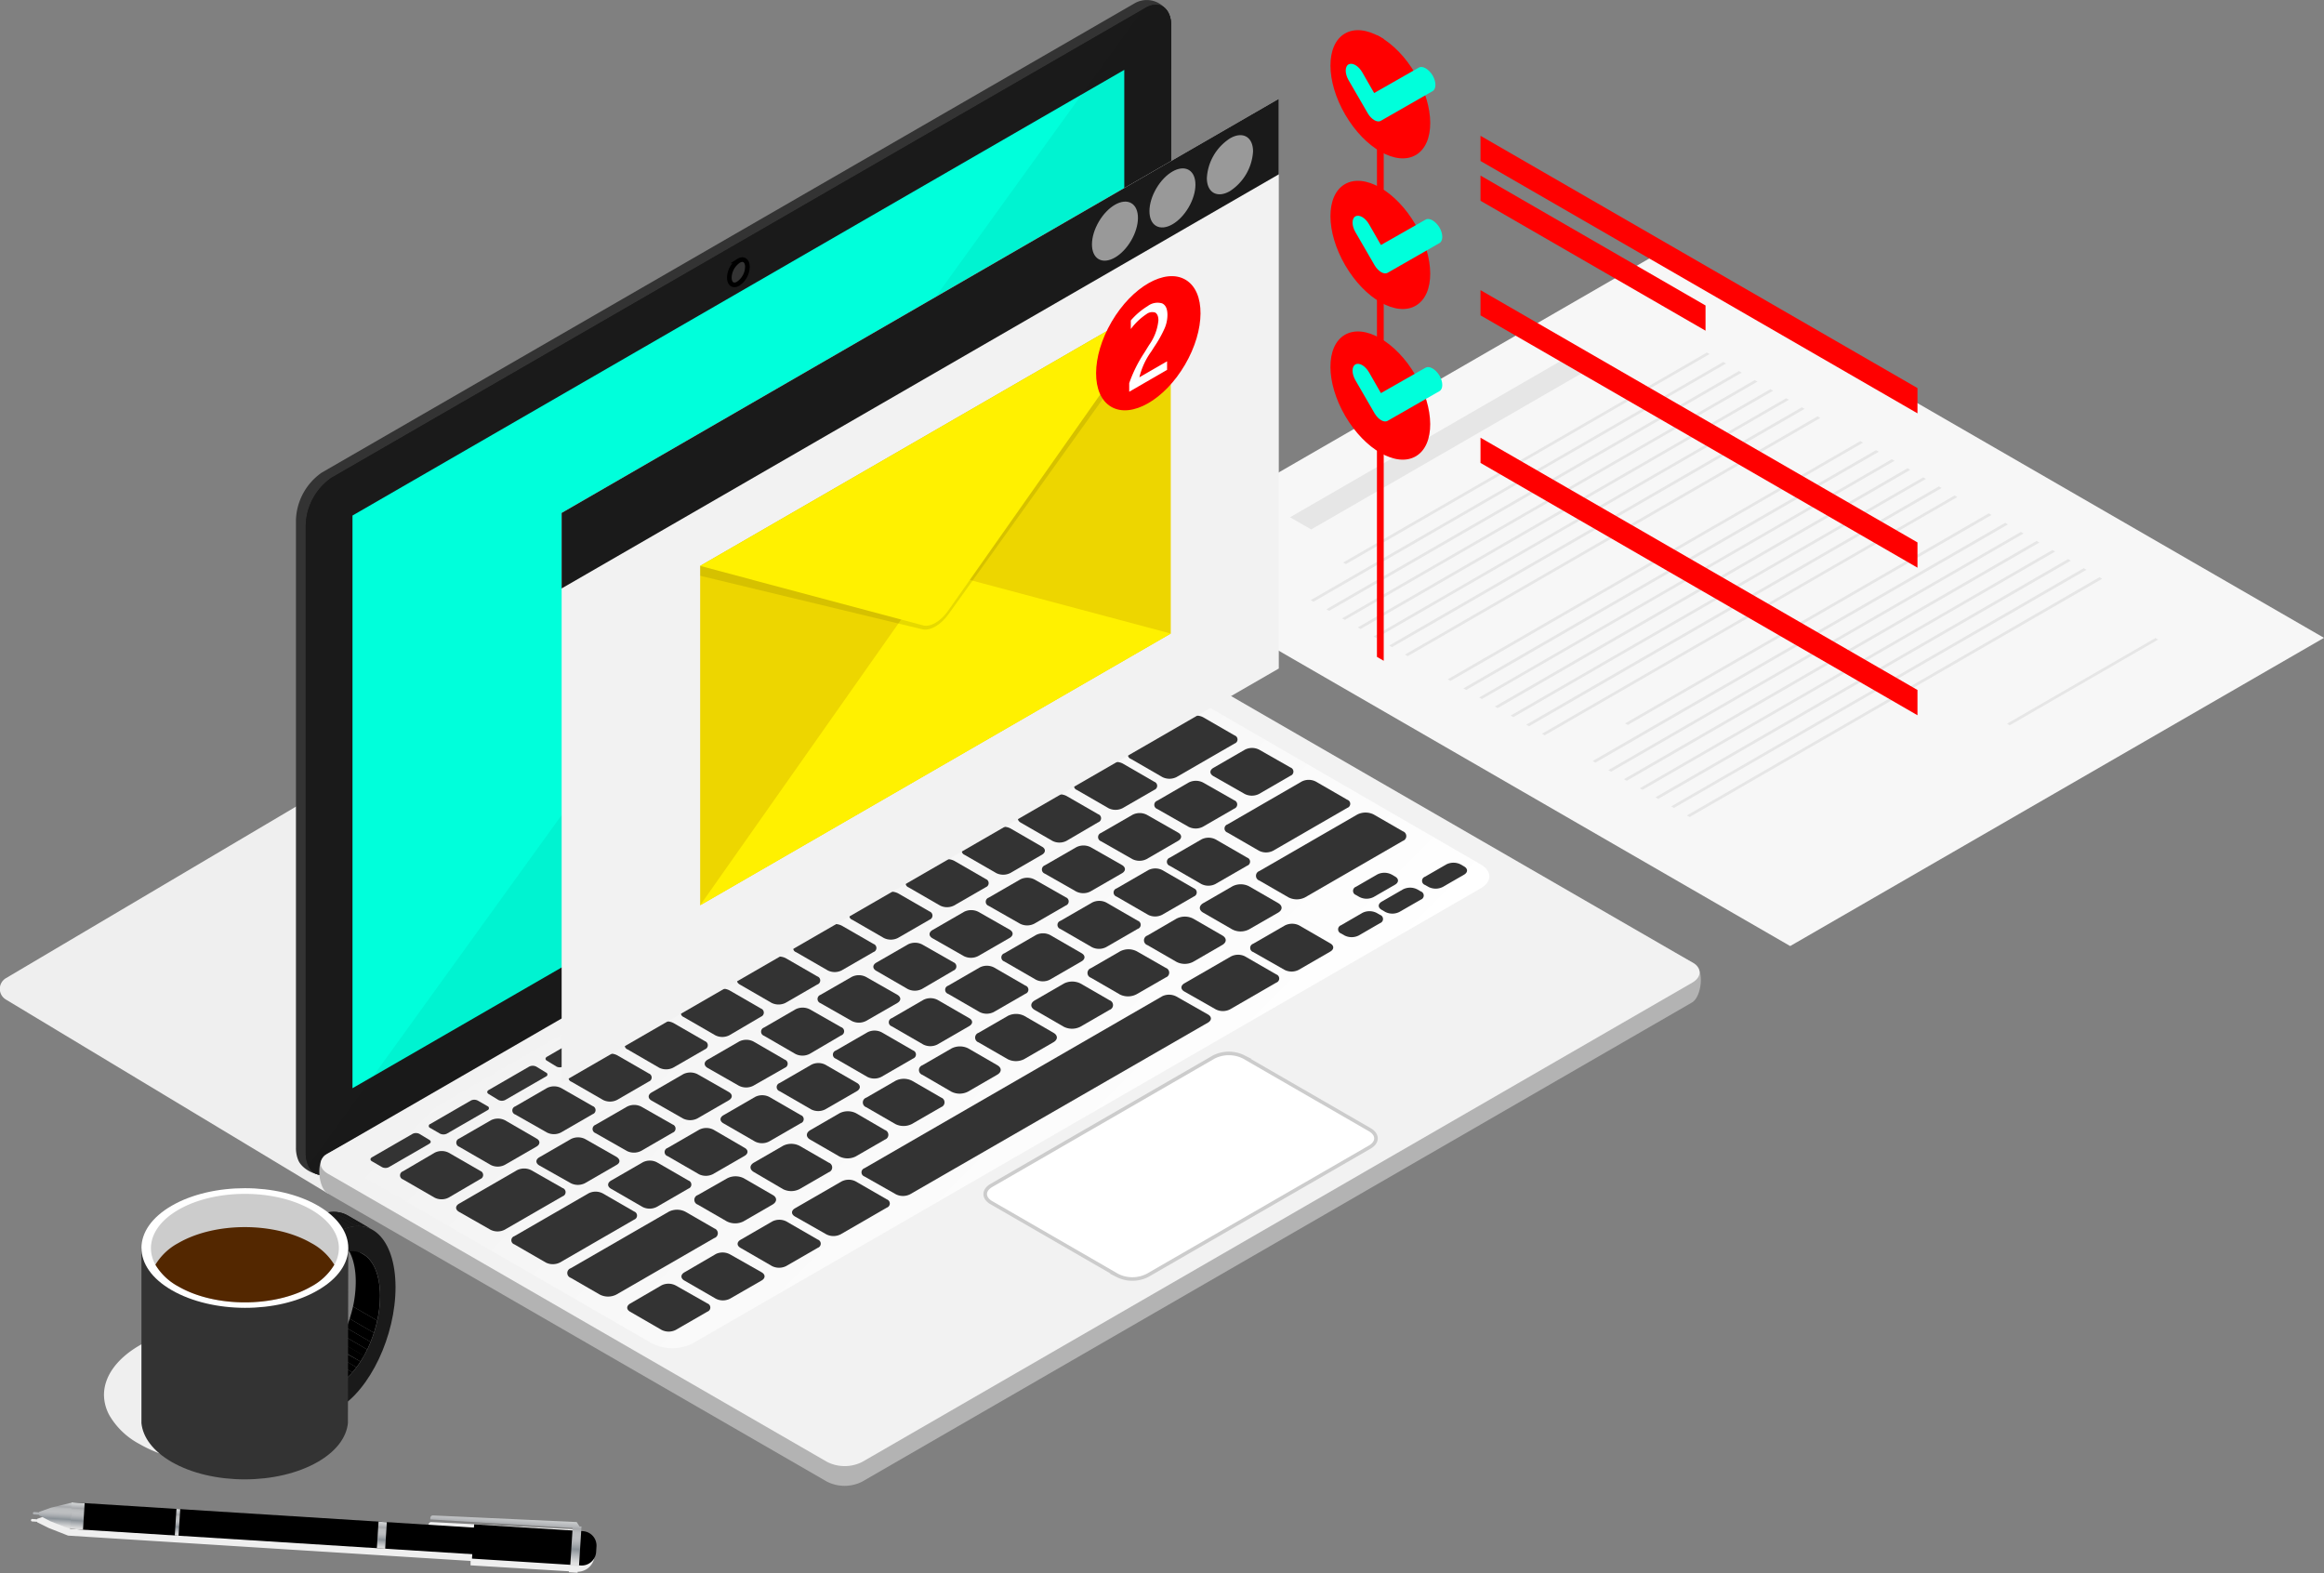 <svg xmlns="http://www.w3.org/2000/svg" xmlns:xlink="http://www.w3.org/1999/xlink" viewBox="0 0 390.91 264.64"><rect x="0" y="0" width="390.91" height="264.64" fill="#808080" stroke="none"/><defs><style>.cls-1{fill:none;}.cls-2{fill:#f7f7f7;}.cls-3{fill:#e6e6e6;}.cls-4{fill:#efefef;}.cls-5{fill:url(#linear-gradient);}.cls-6{fill:url(#linear-gradient-2);}.cls-7{fill:url(#linear-gradient-3);}.cls-8{fill:url(#linear-gradient-4);}.cls-9{fill:url(#linear-gradient-5);}.cls-10,.cls-13{fill:#333;}.cls-11{fill:#1a1a1a;}.cls-12{fill:#00ffdb;}.cls-13{stroke:#000;stroke-width:0.78px;}.cls-13,.cls-17{stroke-miterlimit:10;}.cls-14{opacity:0.05;}.cls-15{fill:#b3b3b3;}.cls-16{fill:#f2f2f2;}.cls-17,.cls-24{fill:#fff;}.cls-17{stroke:#ccc;stroke-width:0.6px;}.cls-18{fill:url(#linear-gradient-6);}.cls-19{isolation:isolate;}.cls-20{fill:#9e3429;}.cls-21{clip-path:url(#clip-path);}.cls-22{fill:#b93d30;}.cls-23{clip-path:url(#clip-path-2);}.cls-25{fill:#ccc;}.cls-26{fill:#532700;}.cls-27{fill:#999;}.cls-28{fill:#edd600;}.cls-29{fill:#fff100;}.cls-30{opacity:0.1;}.cls-31{fill:red;}</style><linearGradient id="linear-gradient" x1="212.34" y1="169.11" x2="212.34" y2="161.66" gradientTransform="matrix(1, 0.06, -0.06, 1, -116.6, 80.53)" gradientUnits="userSpaceOnUse"><stop offset="0.01" stop-color="#e0e0e0"/><stop offset="0.08" stop-color="#d3d4d5"/><stop offset="0.21" stop-color="#afb3b7"/><stop offset="0.33" stop-color="#8b9298"/><stop offset="0.43" stop-color="#a5a9ad"/><stop offset="0.52" stop-color="#b7b9bc"/><stop offset="0.59" stop-color="#bdbfc1"/><stop offset="0.7" stop-color="#bbbdbf"/><stop offset="0.75" stop-color="#b3b5b7"/><stop offset="0.79" stop-color="#a7a9ac"/><stop offset="0.85" stop-color="#b6b8bb"/><stop offset="0.94" stop-color="#cacccd"/><stop offset="1" stop-color="#d1d3d4"/></linearGradient><linearGradient id="linear-gradient-2" x1="136.04" y1="168.22" x2="136.04" y2="163.74" xlink:href="#linear-gradient"/><linearGradient id="linear-gradient-3" x1="157.2" y1="168.22" x2="157.2" y2="163.74" gradientTransform="matrix(1, 0, 0, 1, -127.33, 90.07)" xlink:href="#linear-gradient"/><linearGradient id="linear-gradient-4" x1="191.65" y1="168.22" x2="191.65" y2="163.74" gradientTransform="translate(-127.4 92.23)" xlink:href="#linear-gradient"/><linearGradient id="linear-gradient-5" x1="140.31" y1="168.22" x2="140.31" y2="163.74" gradientTransform="translate(-127.3 89.01)" xlink:href="#linear-gradient"/><linearGradient id="linear-gradient-6" x1="190.96" y1="207.66" x2="118.61" y2="135.31" gradientUnits="userSpaceOnUse"><stop offset="0" stop-color="#fff"/><stop offset="1" stop-color="#f2f2f2"/></linearGradient><clipPath id="clip-path"><path class="cls-1" d="M57,208.56l4.08,2.38c1.72,1,2.83,3.49,2.84,7,0,6-3.15,12.67-7.07,14.94l-4.09-2.38c3.92-2.26,7.08-9,7.07-14.94C59.83,212.05,58.72,209.56,57,208.56Z"/></clipPath><clipPath id="clip-path-2"><path d="M58.57,204.48l4.09,2.38c-1.63-1-3.67-.9-5.88.37l-4.09-2.37C54.9,203.58,56.94,203.53,58.57,204.48Z"/></clipPath></defs><g id="Layer_2" data-name="Layer 2"><g id="Layer_1-2" data-name="Layer 1"><polygon class="cls-2" points="390.91 107.28 301.12 159.12 189.12 94.45 278.9 42.62 390.91 107.28"/><polygon class="cls-3" points="287.57 59.55 226.39 94.88 225.93 94.61 287.11 59.29 287.57 59.55"/><polygon class="cls-3" points="290.33 61.14 220.93 101.21 220.47 100.94 289.87 60.88 290.33 61.14"/><polygon class="cls-3" points="292.97 62.67 223.57 102.74 223.11 102.47 292.51 62.4 292.97 62.67"/><polygon class="cls-3" points="295.61 64.19 226.21 104.26 225.75 104 295.15 63.93 295.61 64.19"/><polygon class="cls-3" points="298.25 65.72 228.85 105.79 228.4 105.52 297.8 65.45 298.25 65.72"/><polygon class="cls-3" points="300.9 67.24 231.5 107.31 231.04 107.05 300.44 66.98 300.9 67.24"/><polygon class="cls-3" points="303.54 68.77 234.14 108.84 233.68 108.57 303.08 68.5 303.54 68.77"/><polygon class="cls-3" points="306.18 70.3 236.78 110.36 236.32 110.1 305.72 70.03 306.18 70.3"/><polygon class="cls-3" points="334.99 86.61 273.81 121.93 273.35 121.67 334.53 86.34 334.99 86.61"/><polygon class="cls-3" points="337.75 88.2 268.35 128.27 267.89 128 337.29 87.93 337.75 88.2"/><polygon class="cls-3" points="340.39 89.72 270.99 129.79 270.53 129.53 339.93 89.46 340.39 89.72"/><polygon class="cls-3" points="343.03 91.25 273.63 131.32 273.17 131.05 342.57 90.98 343.03 91.25"/><polygon class="cls-3" points="345.68 92.77 276.28 132.84 275.82 132.58 345.22 92.51 345.68 92.77"/><polygon class="cls-3" points="348.32 94.3 278.92 134.37 278.46 134.1 347.86 94.03 348.32 94.3"/><polygon class="cls-3" points="350.96 95.83 281.56 135.89 281.1 135.63 350.5 95.56 350.96 95.83"/><polygon class="cls-3" points="353.6 97.35 284.2 137.42 283.74 137.15 353.14 97.08 353.6 97.35"/><polygon class="cls-3" points="313.38 74.45 243.98 114.52 243.52 114.25 312.92 74.19 313.38 74.45"/><polygon class="cls-3" points="316.02 75.98 246.62 116.05 246.16 115.78 315.56 75.71 316.02 75.98"/><polygon class="cls-3" points="318.67 77.5 249.26 117.57 248.81 117.31 318.21 77.24 318.67 77.5"/><polygon class="cls-3" points="321.31 79.03 251.91 119.1 251.45 118.83 320.85 78.76 321.31 79.03"/><polygon class="cls-3" points="323.95 80.55 254.55 120.62 254.09 120.36 323.49 80.29 323.95 80.55"/><polygon class="cls-3" points="326.59 82.08 257.19 122.15 256.73 121.88 326.13 81.81 326.59 82.08"/><polygon class="cls-3" points="329.23 83.6 259.83 123.67 259.37 123.41 328.77 83.34 329.23 83.6"/><polygon class="cls-3" points="269.27 60.92 220.55 89.05 216.99 87 265.71 58.87 269.27 60.92"/><polygon class="cls-3" points="363.02 107.57 338.05 121.99 337.59 121.72 362.56 107.31 363.02 107.57"/><path class="cls-4" d="M100,261.77a2.88,2.88,0,0,0-2.54-3l0-.76-.32,0-.47-.8L72.55,256a.44.44,0,0,0-.46.42l0,.26L96,258.22l0,.41-16.54-1,0,.55-14.65-.92h0l-1.39-.09h0L30,255h0l-.64,0h0l-15.44-1h0l-2.13-.13h-.09v0l-3.44.88-2,.71v.08l-.84-.06a.21.21,0,1,0,0,.42l.83.05v.08l1.9.95,3.3,1.3v0l67.7,4.26,0,.74,16.54,1v.16l1.47.09v-.17A2.88,2.88,0,0,0,100,261.77Z"/><rect x="49.45" y="217.54" width="4.48" height="79.76" transform="translate(-208.47 292.84) rotate(-86.4)"/><path d="M87.05,249.53h5.77a0,0,0,0,1,0,0v18.34a2.43,2.43,0,0,1-2.43,2.43h-.92a2.43,2.43,0,0,1-2.43-2.43V249.53a0,0,0,0,1,0,0Z" transform="translate(-175.11 333.35) rotate(-86.4)"/><path class="cls-5" d="M97.49,256.74,97,256l-24.15-1.11a.45.45,0,0,0-.47.41l0,.26L96.32,257l-.4,6.32,1.47.1.42-6.68Z"/><path class="cls-6" d="M8.58,253.58l-2,.71v.08l-.83-.05a.2.2,0,0,0-.22.19.2.2,0,0,0,.19.22l.84.05v.08l1.9,1,3.39,1.33.15-2.23.14-2.24Z"/><rect class="cls-7" x="29.55" y="253.8" width="0.63" height="4.48" transform="translate(16.13 -1.37) rotate(3.6)"/><rect class="cls-8" x="63.54" y="255.97" width="1.4" height="4.48" transform="translate(16.33 -3.52) rotate(3.6)"/><rect class="cls-9" x="11.9" y="252.74" width="2.2" height="4.48" transform="translate(16.04 -0.31) rotate(3.6)"/><path class="cls-4" d="M55.16,200.74,1,168.12a2.09,2.09,0,0,1,0-3.6l128.5-76Z"/><path class="cls-10" d="M197,3.93,195.32,109c0,3.22-2.07,7-4.62,8.51l-135,79.74c-1.84,1.07-4.74-.43-5.48-2a5.29,5.29,0,0,1-.44-2.24V87.49a10.09,10.09,0,0,1,4.34-8L191,.47A4.11,4.11,0,0,1,197,3.93Z"/><path class="cls-11" d="M197,4.32V109.84c0,3.23-2.07,7-4.62,8.52L56.05,197.05c-1.85,1.07-3.44.62-4.18-.94a5.29,5.29,0,0,1-.44-2.24V88.35a10.06,10.06,0,0,1,4.34-8l136.86-79C195-.06,197,1.28,197,4.32Z"/><path class="cls-11" d="M197,4.32V109.84c0,3.23-2.07,7-4.62,8.52L56.05,197.05c-1.85,1.07-3.44.62-4.18-.94a5.29,5.29,0,0,1-.44-2.24V88.35a10.06,10.06,0,0,1,4.34-8l136.86-79C195-.06,197,1.28,197,4.32Z"/><polygon class="cls-12" points="189.11 11.75 189.11 108.08 59.29 183.03 59.29 86.71 189.11 11.75"/><path class="cls-13" d="M125.72,44.89c0-1.07-.68-1.54-1.52-1a3.52,3.52,0,0,0-1.52,2.8c0,1.07.68,1.54,1.52,1A3.52,3.52,0,0,0,125.72,44.89Z"/><path class="cls-14" d="M197,4.32V109.84c0,3.23-2.07,7-4.62,8.52L56.05,197.05c-1.85,1.07-3.44.62-4.18-.94L192.34,1.5l.29-.17C195-.06,197,1.28,197,4.32Z"/><path class="cls-15" d="M194.78,116.72l-140,77.48c-1.64,1-1.28,5.6.35,6.54L139.1,249.2a6.54,6.54,0,0,0,5.92,0l139.6-80.6c1.65-1,2.07-5.56.44-6.5l-84.35-45.38A6.56,6.56,0,0,0,194.78,116.72Z"/><path class="cls-16" d="M194.78,113.36,55.18,194c-1.64.94-1.65,2.48,0,3.42l83.94,48.46a6.54,6.54,0,0,0,5.92,0l139.6-80.6c1.65-.95,1.65-2.48,0-3.42l-83.93-48.46A6.53,6.53,0,0,0,194.78,113.36Z"/><path class="cls-17" d="M204.15,177.79l-37.37,21.58c-1.41.81-1.42,2.12,0,2.93l21.15,12.21a5.6,5.6,0,0,0,5.09,0l37.37-21.57c1.41-.82,1.41-2.13,0-2.94l-21.15-12.21A5.61,5.61,0,0,0,204.15,177.79Z"/><path class="cls-18" d="M193.08,117.06,60.52,193.59c-1.91,1.1-1.92,2.88,0,4l49.12,28.35a7.62,7.62,0,0,0,6.88,0l132.56-76.54c1.91-1.1,1.92-2.88,0-4L200,117A7.62,7.62,0,0,0,193.08,117.06Z"/><path class="cls-10" d="M80.79,198.31a.73.73,0,0,0,0-1.37l-5.31-3.06a2.61,2.61,0,0,0-2.37,0L67.79,197a.72.72,0,0,0,0,1.37l5.3,3.06a2.61,2.61,0,0,0,2.37,0Z"/><path class="cls-10" d="M84.9,195.93l5.34-3.08c.65-.38.66-1,0-1.36l-5.3-3.07a2.64,2.64,0,0,0-2.37,0l-5.34,3.08a.73.73,0,0,0,0,1.37l5.3,3.06A2.61,2.61,0,0,0,84.9,195.93Z"/><path class="cls-10" d="M94.35,190.48l5.33-3.08a.72.72,0,0,0,0-1.37L94.39,183A2.64,2.64,0,0,0,92,183l-5.34,3.09a.72.72,0,0,0,0,1.36L92,190.48A2.61,2.61,0,0,0,94.35,190.48Z"/><path class="cls-10" d="M103.79,185l5.34-3.09a.72.72,0,0,0,0-1.36l-5.31-3.06a2.59,2.59,0,0,0-2.36,0l-5.34,3.08a.72.72,0,0,0,0,1.37l5.31,3.06A2.62,2.62,0,0,0,103.79,185Z"/><path class="cls-10" d="M113.24,179.57l5.34-3.08a.73.73,0,0,0,0-1.37l-5.31-3.06a2.64,2.64,0,0,0-2.37,0l-5.33,3.09a.72.72,0,0,0,0,1.36l5.3,3.07A2.64,2.64,0,0,0,113.24,179.57Z"/><path class="cls-10" d="M122.69,174.12,128,171a.73.73,0,0,0,0-1.37l-5.3-3.06a2.61,2.61,0,0,0-2.37,0L115,169.69a.73.73,0,0,0,0,1.37l5.3,3.06A2.61,2.61,0,0,0,122.69,174.12Z"/><path class="cls-10" d="M129.77,168.67a2.64,2.64,0,0,0,2.37,0l5.33-3.08a.72.72,0,0,0,0-1.37l-5.3-3.06a2.64,2.64,0,0,0-2.37,0l-5.34,3.08c-.65.38-.66,1,0,1.36Z"/><path class="cls-10" d="M133.91,160.15l5.31,3.06a2.59,2.59,0,0,0,2.36,0l5.34-3.08a.72.72,0,0,0,0-1.37l-5.31-3.06a2.59,2.59,0,0,0-2.36,0l-5.34,3.08A.72.72,0,0,0,133.91,160.15Z"/><path class="cls-10" d="M143.36,154.7l5.3,3.06a2.64,2.64,0,0,0,2.37,0l5.34-3.08a.73.73,0,0,0,0-1.37l-5.31-3.06a2.64,2.64,0,0,0-2.37,0l-5.33,3.08A.72.72,0,0,0,143.36,154.7Z"/><path class="cls-10" d="M158.15,144.79l-5.34,3.08a.73.73,0,0,0,0,1.37l5.3,3.06a2.61,2.61,0,0,0,2.37,0l5.34-3.08a.73.73,0,0,0,0-1.37l-5.3-3.06A2.61,2.61,0,0,0,158.15,144.79Z"/><path class="cls-10" d="M175.26,143.76c.66-.38.66-1,0-1.36l-5.3-3.07a2.64,2.64,0,0,0-2.37,0l-5.34,3.08a.73.73,0,0,0,0,1.37l5.31,3.06a2.64,2.64,0,0,0,2.37,0Z"/><path class="cls-10" d="M184.71,138.31a.72.72,0,0,0,0-1.37l-5.31-3.06a2.59,2.59,0,0,0-2.36,0L171.71,137c-.66.38-.66,1,0,1.37l5.31,3.06a2.59,2.59,0,0,0,2.36,0Z"/><path class="cls-10" d="M194.16,132.85a.72.72,0,0,0,0-1.36l-5.31-3.07a2.64,2.64,0,0,0-2.37,0l-5.33,3.08a.72.72,0,0,0,0,1.37l5.3,3.06a2.64,2.64,0,0,0,2.37,0Z"/><path class="cls-10" d="M202.36,120.63a2.64,2.64,0,0,0-2.37,0l-9.77,5.64a.72.72,0,0,0,0,1.37l5.3,3.06a2.64,2.64,0,0,0,2.37,0l9.77-5.64a.72.72,0,0,0,0-1.37Z"/><path class="cls-10" d="M65.38,196.32l6.82-3.94c.33-.19.33-.49,0-.67l-1.65-1a1.28,1.28,0,0,0-1.16,0l-6.83,3.94c-.32.19-.32.49,0,.67l1.64.95A1.27,1.27,0,0,0,65.38,196.32Z"/><path class="cls-10" d="M75.17,190.67,82,186.73a.36.36,0,0,0,0-.68l-1.64-.94a1.27,1.27,0,0,0-1.17,0l-6.82,3.94a.35.35,0,0,0,0,.67l1.64.95A1.33,1.33,0,0,0,75.17,190.67Z"/><path class="cls-10" d="M85,185l6.83-3.94a.35.35,0,0,0,0-.67l-1.64-1a1.33,1.33,0,0,0-1.17,0l-6.82,3.94c-.32.19-.33.49,0,.68l1.64,1A1.28,1.28,0,0,0,85,185Z"/><path class="cls-10" d="M94.76,179.36l6.82-3.94c.32-.19.33-.49,0-.67l-1.64-.95a1.25,1.25,0,0,0-1.16,0L92,177.74c-.32.19-.32.49,0,.67l1.64,1A1.27,1.27,0,0,0,94.76,179.36Z"/><path class="cls-10" d="M104.55,173.71l6.82-4c.33-.18.33-.48,0-.67l-1.64-1a1.3,1.3,0,0,0-1.17,0l-6.83,3.94c-.32.18-.32.48,0,.67l1.64,1A1.34,1.34,0,0,0,104.55,173.71Z"/><path class="cls-10" d="M114.34,168.05l6.83-3.94c.32-.19.32-.49,0-.67l-1.64-.95a1.3,1.3,0,0,0-1.17,0l-6.82,3.94c-.33.19-.33.49,0,.68l1.65.94A1.25,1.25,0,0,0,114.34,168.05Z"/><path class="cls-10" d="M124.13,162.4l6.83-3.94a.36.36,0,0,0,0-.68l-1.64-.94a1.25,1.25,0,0,0-1.16,0l-6.83,3.94c-.32.19-.32.49,0,.67l1.64,1A1.31,1.31,0,0,0,124.13,162.4Z"/><path class="cls-10" d="M133.93,156.74l6.82-3.94a.35.35,0,0,0,0-.67l-1.65-.95a1.31,1.31,0,0,0-1.16,0l-6.83,3.95c-.32.18-.32.48,0,.67l1.64.95A1.3,1.3,0,0,0,133.93,156.74Z"/><path class="cls-10" d="M143.72,151.09l6.82-3.94c.33-.19.33-.49,0-.67l-1.64-.95a1.27,1.27,0,0,0-1.17,0l-6.82,3.94c-.33.19-.33.49,0,.67l1.64,1A1.27,1.27,0,0,0,143.72,151.09Z"/><path class="cls-10" d="M153.51,145.44l6.83-3.94a.36.36,0,0,0,0-.68l-1.64-.95a1.3,1.3,0,0,0-1.17,0l-6.82,3.94a.35.35,0,0,0,0,.67l1.65.95A1.31,1.31,0,0,0,153.51,145.44Z"/><path class="cls-10" d="M163.3,139.78l6.83-3.94a.35.35,0,0,0,0-.67l-1.64-.95a1.31,1.31,0,0,0-1.16,0l-6.83,3.94a.36.36,0,0,0,0,.68l1.64.94A1.25,1.25,0,0,0,163.3,139.78Z"/><path class="cls-10" d="M173.1,134.13l6.82-3.94c.33-.19.33-.49,0-.67l-1.65-1a1.25,1.25,0,0,0-1.16,0l-6.83,3.94c-.32.19-.32.49,0,.67l1.64.95A1.3,1.3,0,0,0,173.1,134.13Z"/><path class="cls-10" d="M182.89,128.47l6.83-3.94c.32-.18.32-.48,0-.67l-1.64-1a1.3,1.3,0,0,0-1.17,0l-6.82,3.94c-.33.18-.33.48,0,.67l1.64.95A1.3,1.3,0,0,0,182.89,128.47Z"/><path class="cls-10" d="M192,123.21l6.82-3.94c.32-.19.33-.49,0-.67l-1.64-.95a1.31,1.31,0,0,0-1.16,0l-6.83,3.94a.36.36,0,0,0,0,.68l1.64.94A1.27,1.27,0,0,0,192,123.21Z"/><path class="cls-10" d="M209.4,126.09l-5.3,3.06c-.67.39-.67,1,0,1.39l5.27,3a2.67,2.67,0,0,0,2.4,0l5.3-3.07a.73.73,0,0,0,0-1.38l-5.27-3A2.64,2.64,0,0,0,209.4,126.09Z"/><path class="cls-10" d="M207.62,136a.74.74,0,0,0,0-1.39l-5.27-3a2.67,2.67,0,0,0-2.4,0l-5.3,3.07a.73.73,0,0,0,0,1.38l5.27,3a2.64,2.64,0,0,0,2.4,0Z"/><path class="cls-10" d="M198.17,141.42c.66-.38.67-1,0-1.38l-5.27-3a2.64,2.64,0,0,0-2.4,0l-5.31,3.06a.74.74,0,0,0,0,1.39l5.27,3a2.66,2.66,0,0,0,2.41,0Z"/><path class="cls-10" d="M188.72,146.88c.67-.39.67-1,0-1.39l-5.27-3a2.67,2.67,0,0,0-2.4,0l-5.31,3.06a.74.74,0,0,0,0,1.39l5.27,3a2.64,2.64,0,0,0,2.4,0Z"/><path class="cls-10" d="M166.3,152.36l5.27,3a2.64,2.64,0,0,0,2.4,0l5.3-3.06a.73.73,0,0,0,0-1.38l-5.27-3a2.64,2.64,0,0,0-2.4,0l-5.3,3.06A.73.73,0,0,0,166.3,152.36Z"/><path class="cls-10" d="M156.85,157.81l5.27,3a2.67,2.67,0,0,0,2.4,0l5.31-3.06c.66-.39.67-1,0-1.39l-5.27-3a2.67,2.67,0,0,0-2.4,0l-5.3,3.06C156.19,156.81,156.19,157.43,156.85,157.81Z"/><path class="cls-10" d="M160.38,163.24a.74.74,0,0,0,0-1.39l-5.27-3a2.64,2.64,0,0,0-2.4,0l-5.31,3.06c-.66.38-.67,1,0,1.38l5.27,3.05a2.66,2.66,0,0,0,2.41,0Z"/><path class="cls-10" d="M150.93,168.7c.67-.39.67-1,0-1.39l-5.27-3a2.64,2.64,0,0,0-2.4,0L138,167.33a.74.74,0,0,0,0,1.39l5.27,3a2.67,2.67,0,0,0,2.4,0Z"/><path class="cls-10" d="M141.48,174.15a.73.73,0,0,0,0-1.39l-5.27-3a2.67,2.67,0,0,0-2.4,0l-5.3,3.07a.73.73,0,0,0,0,1.38l5.27,3.05a2.64,2.64,0,0,0,2.4,0Z"/><path class="cls-10" d="M132,179.6a.73.73,0,0,0,0-1.38l-5.27-3.05a2.67,2.67,0,0,0-2.4,0l-5.3,3.06c-.67.39-.67,1,0,1.39l5.27,3a2.67,2.67,0,0,0,2.4,0Z"/><path class="cls-10" d="M122.59,185.06c.66-.39.67-1,0-1.39l-5.27-3a2.67,2.67,0,0,0-2.4,0l-5.31,3.07c-.66.38-.67,1,0,1.38l5.27,3a2.69,2.69,0,0,0,2.41,0Z"/><path class="cls-10" d="M113.14,190.51a.73.73,0,0,0,0-1.38l-5.27-3a2.64,2.64,0,0,0-2.4,0l-5.31,3.06a.74.74,0,0,0,0,1.39l5.27,3a2.67,2.67,0,0,0,2.4,0Z"/><path class="cls-10" d="M103.7,194.58l-5.27-3a2.67,2.67,0,0,0-2.4,0l-5.3,3.06c-.67.39-.67,1,0,1.39L96,199a2.64,2.64,0,0,0,2.4,0l5.3-3.06C104.36,195.58,104.36,195,103.7,194.58Z"/><path class="cls-10" d="M82.49,206.83a2.64,2.64,0,0,0,2.4,0l9.74-5.62a.73.73,0,0,0,0-1.39l-5.27-3a2.67,2.67,0,0,0-2.4,0l-9.74,5.63c-.66.38-.67,1,0,1.38Z"/><path class="cls-10" d="M204.43,148.69l5.34-3.08a.72.72,0,0,0,0-1.37l-5.3-3.06a2.63,2.63,0,0,0-2.38,0l-5.33,3.08a.72.72,0,0,0,0,1.36l5.3,3.06A2.61,2.61,0,0,0,204.43,148.69Z"/><path class="cls-10" d="M195.48,153.86l5.34-3.08a.73.73,0,0,0,0-1.37l-5.3-3.06a2.63,2.63,0,0,0-2.38,0l-5.33,3.08a.72.72,0,0,0,0,1.37l5.3,3.06A2.61,2.61,0,0,0,195.48,153.86Z"/><path class="cls-10" d="M191.38,154.86l-5.3-3.06a2.64,2.64,0,0,0-2.37,0l-5.34,3.08a.72.72,0,0,0,0,1.37l5.3,3.06a2.64,2.64,0,0,0,2.37,0l5.33-3.08A.72.72,0,0,0,191.38,154.86Z"/><path class="cls-10" d="M181.93,160.32l-5.3-3.06a2.61,2.61,0,0,0-2.37,0l-5.33,3.08a.72.72,0,0,0,0,1.37l5.3,3.06a2.61,2.61,0,0,0,2.37,0l5.33-3.08C182.58,161.31,182.58,160.69,181.93,160.32Z"/><path class="cls-10" d="M172.48,165.77l-5.3-3.06a2.64,2.64,0,0,0-2.37,0l-5.33,3.08a.72.72,0,0,0,0,1.37l5.3,3.06a2.64,2.64,0,0,0,2.37,0l5.34-3.08A.72.72,0,0,0,172.48,165.77Z"/><path class="cls-10" d="M163,171.23l-5.3-3.06a2.63,2.63,0,0,0-2.38,0L150,171.25a.72.72,0,0,0,0,1.37l5.3,3.06a2.64,2.64,0,0,0,2.37,0L163,172.6C163.68,172.22,163.69,171.6,163,171.23Z"/><path class="cls-10" d="M153.59,176.68l-5.3-3.06a2.61,2.61,0,0,0-2.37,0l-5.34,3.08a.72.72,0,0,0,0,1.36l5.3,3.06a2.61,2.61,0,0,0,2.37,0l5.33-3.08A.72.72,0,0,0,153.59,176.68Z"/><path class="cls-10" d="M144.14,182.14l-5.3-3.06a2.61,2.61,0,0,0-2.37,0l-5.33,3.08a.72.72,0,0,0,0,1.37l5.3,3.06a2.61,2.61,0,0,0,2.37,0l5.33-3.07C144.79,183.13,144.79,182.51,144.14,182.14Z"/><path class="cls-10" d="M129.35,192l5.34-3.08a.72.72,0,0,0,0-1.37l-5.3-3.06a2.64,2.64,0,0,0-2.37,0l-5.33,3.08c-.66.38-.66,1,0,1.37L127,192A2.61,2.61,0,0,0,129.35,192Z"/><path class="cls-10" d="M119.9,197.49l5.34-3.08c.66-.38.66-1,0-1.36L120,190a2.66,2.66,0,0,0-2.38,0l-5.33,3.08a.72.72,0,0,0,0,1.37l5.3,3.06A2.64,2.64,0,0,0,119.9,197.49Z"/><path class="cls-10" d="M110.46,203l5.33-3.08a.72.72,0,0,0,0-1.37l-5.3-3.06a2.61,2.61,0,0,0-2.37,0l-5.34,3.08c-.65.38-.66,1,0,1.37l5.3,3.06A2.61,2.61,0,0,0,110.46,203Z"/><path class="cls-10" d="M94.19,212.34l12.48-7.21a.72.72,0,0,0,0-1.36l-5.3-3.06a2.61,2.61,0,0,0-2.37,0l-12.49,7.21a.72.72,0,0,0,0,1.37l5.3,3.06A2.64,2.64,0,0,0,94.19,212.34Z"/><path class="cls-10" d="M214.14,143.09l12.48-7.21a.72.72,0,0,0,0-1.37l-5.3-3.06a2.61,2.61,0,0,0-2.37,0l-12.48,7.21a.72.72,0,0,0,0,1.37l5.3,3.06A2.61,2.61,0,0,0,214.14,143.09Z"/><path class="cls-10" d="M207.32,149.06l-4.92,2.84c-.77.45-.78,1.17,0,1.61l4.89,2.82a3.06,3.06,0,0,0,2.78,0l4.92-2.83c.77-.45.78-1.17,0-1.61l-4.89-2.82A3.06,3.06,0,0,0,207.32,149.06Z"/><path class="cls-10" d="M197.87,154.52,193,157.35a.85.85,0,0,0,0,1.61l4.89,2.82a3.05,3.05,0,0,0,2.79,0l4.91-2.84c.78-.45.78-1.17,0-1.61l-4.88-2.82A3.08,3.08,0,0,0,197.87,154.52Z"/><path class="cls-10" d="M191.17,167.23l4.92-2.83a.85.85,0,0,0,0-1.61L191.21,160a3.05,3.05,0,0,0-2.79,0l-4.92,2.84a.85.85,0,0,0,0,1.61l4.88,2.82A3.08,3.08,0,0,0,191.17,167.23Z"/><path class="cls-10" d="M181.72,172.69l4.92-2.84a.85.85,0,0,0,0-1.61l-4.89-2.82a3.11,3.11,0,0,0-2.79,0l-4.91,2.84c-.77.45-.78,1.17,0,1.61l4.88,2.82A3.08,3.08,0,0,0,181.72,172.69Z"/><path class="cls-10" d="M172.27,178.14l4.92-2.84c.77-.44.78-1.16,0-1.6l-4.89-2.83a3.06,3.06,0,0,0-2.78,0l-4.92,2.84a.85.85,0,0,0,0,1.61l4.89,2.82A3.06,3.06,0,0,0,172.27,178.14Z"/><path class="cls-10" d="M162.83,183.6l4.91-2.84c.78-.45.78-1.17,0-1.61l-4.88-2.82a3.11,3.11,0,0,0-2.79,0l-4.92,2.84a.85.85,0,0,0,0,1.61L160,183.6A3.08,3.08,0,0,0,162.83,183.6Z"/><path class="cls-10" d="M153.38,189.05l4.92-2.84a.85.85,0,0,0,0-1.61l-4.88-2.82a3.08,3.08,0,0,0-2.79,0l-4.92,2.84a.85.85,0,0,0,0,1.61l4.88,2.82A3.08,3.08,0,0,0,153.38,189.05Z"/><path class="cls-10" d="M143.93,194.51l4.92-2.84a.85.85,0,0,0,0-1.61L144,187.24a3.08,3.08,0,0,0-2.79,0l-4.91,2.84c-.77.45-.78,1.17,0,1.61l4.89,2.82A3.09,3.09,0,0,0,143.93,194.51Z"/><path class="cls-10" d="M131.74,192.7l-4.92,2.84c-.77.44-.78,1.16,0,1.6L131.7,200a3.06,3.06,0,0,0,2.78,0l4.92-2.84a.85.85,0,0,0,0-1.61l-4.89-2.82A3.06,3.06,0,0,0,131.74,192.7Z"/><path class="cls-10" d="M130,201l-4.88-2.82a3.08,3.08,0,0,0-2.79,0L117.37,201a.85.85,0,0,0,0,1.61l4.89,2.82a3.11,3.11,0,0,0,2.79,0l4.91-2.84C130.73,202.13,130.73,201.41,130,201Z"/><path class="cls-10" d="M120.17,206.62l-4.89-2.82a3.08,3.08,0,0,0-2.79,0L96,213.31a.85.85,0,0,0,0,1.61l4.89,2.82a3.06,3.06,0,0,0,2.78,0l16.46-9.5A.85.85,0,0,0,120.17,206.62Z"/><path class="cls-10" d="M228.3,137l-16.46,9.5a.85.85,0,0,0,0,1.61l4.89,2.82a3.08,3.08,0,0,0,2.79,0l16.45-9.5a.85.85,0,0,0,0-1.61l-4.89-2.82A3.06,3.06,0,0,0,228.3,137Z"/><path class="cls-10" d="M216.1,155.67l-5.32,3.07a.73.73,0,0,0,0,1.38l5.28,3a2.62,2.62,0,0,0,2.39,0l5.31-3.07c.66-.38.67-1,0-1.38l-5.28-3.05A2.68,2.68,0,0,0,216.1,155.67Z"/><path class="cls-10" d="M229.16,153.54l-3.59,2.08a.73.73,0,0,0,0,1.38l.59.34a2.65,2.65,0,0,0,2.39,0l3.59-2.08a.73.73,0,0,0,0-1.38l-.59-.34A2.65,2.65,0,0,0,229.16,153.54Z"/><path class="cls-10" d="M236,149.58l-3.59,2.07c-.66.39-.67,1,0,1.38l.6.35a2.63,2.63,0,0,0,2.38,0l3.6-2.07a.73.73,0,0,0,0-1.38l-.59-.34A2.65,2.65,0,0,0,236,149.58Z"/><path class="cls-10" d="M243.28,145.39l-3.59,2.07a.73.73,0,0,0,0,1.38l.6.34a2.65,2.65,0,0,0,2.39,0l3.59-2.07c.66-.39.66-1,0-1.38l-.6-.35A2.65,2.65,0,0,0,243.28,145.39Z"/><path class="cls-10" d="M231.68,147.07l-3.6,2.08a.73.73,0,0,0,0,1.38l.59.34a2.62,2.62,0,0,0,2.39,0l3.59-2.07c.66-.38.67-1,0-1.38l-.59-.34A2.65,2.65,0,0,0,231.68,147.07Z"/><path class="cls-10" d="M141.5,198.74l-7.78,4.49c-.66.38-.67,1,0,1.38l5.28,3a2.65,2.65,0,0,0,2.39,0l7.79-4.5a.73.73,0,0,0,0-1.38l-5.29-3.05A2.62,2.62,0,0,0,141.5,198.74Z"/><path class="cls-10" d="M207,160.9l-7.78,4.49c-.66.38-.67,1,0,1.38l5.28,3a2.65,2.65,0,0,0,2.39,0l7.79-4.5a.73.73,0,0,0,0-1.38l-5.29-3.05A2.62,2.62,0,0,0,207,160.9Z"/><path class="cls-10" d="M129.88,205.45l-5.31,3.07c-.66.38-.67,1,0,1.37l5.28,3.05a2.65,2.65,0,0,0,2.39,0l5.32-3.07a.73.73,0,0,0,0-1.38l-5.28-3.05A2.62,2.62,0,0,0,129.88,205.45Z"/><path class="cls-10" d="M120.44,210.9,115.12,214c-.66.38-.67,1,0,1.38l5.28,3.05a2.62,2.62,0,0,0,2.39,0l5.32-3.06c.66-.39.66-1,0-1.38l-5.29-3A2.63,2.63,0,0,0,120.44,210.9Z"/><path class="cls-10" d="M111.28,216.18,106,219.25c-.66.39-.67,1,0,1.38l5.28,3.05a2.65,2.65,0,0,0,2.39,0l5.32-3.07a.73.73,0,0,0,0-1.38l-5.29-3A2.65,2.65,0,0,0,111.28,216.18Z"/><path class="cls-10" d="M195.52,167.55,145.4,196.49a.73.73,0,0,0,0,1.38l5.29,3a2.65,2.65,0,0,0,2.39,0L203.18,172c.67-.39.67-1,0-1.38l-5.28-3A2.65,2.65,0,0,0,195.52,167.55Z"/><path class="cls-4" d="M58.21,234.6a7.23,7.23,0,0,1-1,3.6,12.84,12.84,0,0,1-5,4.69c-7.93,4.58-20.79,4.58-28.72,0a12.77,12.77,0,0,1-5-4.69,7.29,7.29,0,0,1-1-3.58c0-3,2-6,5.94-8.31,7.93-4.57,20.79-4.57,28.72,0C56.23,228.61,58.21,231.61,58.21,234.6Z"/><g class="cls-19"><polygon class="cls-20" points="56.87 236.88 52.78 234.5 52.77 230.52 56.86 232.9 56.87 236.88"/><g class="cls-19"><g class="cls-21"><g class="cls-19"><path class="cls-22" d="M56.86,232.9l-4.09-2.38a8.72,8.72,0,0,0,1.44-1.06l4.09,2.38a9.33,9.33,0,0,1-1.44,1.06Z"/><path d="M58.3,231.84l-4.09-2.38a11.71,11.71,0,0,0,1-1l4.09,2.38a13.37,13.37,0,0,1-1,1Z"/><path d="M59.29,230.84l-4.09-2.38c.25-.28.49-.58.72-.89L60,230c-.23.31-.47.61-.72.89Z"/><path d="M60,230l-4.09-2.38q.33-.44.63-.9L60.64,229c-.21.32-.41.62-.63.91Z"/><path d="M60.64,229l-4.09-2.37c.2-.32.4-.64.59-1l4.09,2.38c-.19.33-.39.66-.59,1Z"/><path d="M61.23,228.07l-4.09-2.38c.19-.35.38-.71.56-1.09L61.79,227c-.18.37-.37.74-.56,1.09Z"/><path d="M61.79,227,57.7,224.6q.3-.61.57-1.26l4.09,2.37c-.18.43-.37.86-.57,1.27Z"/><path d="M62.36,225.71l-4.09-2.37c.2-.5.38-1,.55-1.54l4.09,2.38c-.17.52-.35,1-.55,1.53Z"/><path d="M62.91,224.18l-4.09-2.38c.22-.67.4-1.36.56-2.05l4.09,2.38c-.16.69-.34,1.38-.56,2.05Z"/><path d="M63.47,222.13l-4.09-2.38a19.87,19.87,0,0,0,.46-4.17c0-3.53-1.12-6-2.83-7l4.08,2.38c1.72,1,2.83,3.49,2.84,7a19.87,19.87,0,0,1-.46,4.17Z"/></g></g></g><g class="cls-19"><path d="M58.57,204.48l4.09,2.38c-1.63-1-3.67-.9-5.88.37l-4.09-2.37C54.9,203.58,56.94,203.53,58.57,204.48Z"/><g class="cls-23"><g class="cls-19"><path class="cls-11" d="M56.78,207.23l-4.09-2.37a8.3,8.3,0,0,1,1.29-.61l4.09,2.37a9.33,9.33,0,0,0-1.29.61Z"/><path class="cls-11" d="M58.07,206.62,54,204.25a6.53,6.53,0,0,1,1.34-.36l4.09,2.38a6.48,6.48,0,0,0-1.34.35Z"/><path class="cls-11" d="M59.41,206.27l-4.09-2.38a5.49,5.49,0,0,1,1-.06l4.09,2.38a5.49,5.49,0,0,0-1,.06Z"/><path class="cls-11" d="M60.39,206.21l-4.09-2.38a4.82,4.82,0,0,1,.86.11l4.09,2.37a4.82,4.82,0,0,0-.86-.1Z"/><path class="cls-11" d="M61.25,206.31l-4.09-2.37a4.47,4.47,0,0,1,.81.25l4.09,2.38a4.5,4.5,0,0,0-.81-.26Z"/><path class="cls-11" d="M62.06,206.57,58,204.19a4.15,4.15,0,0,1,.6.29l4.09,2.38a4.15,4.15,0,0,0-.6-.29Z"/></g></g></g><polygon class="cls-20" points="56.8 211.21 52.7 208.84 52.69 204.86 56.78 207.24 56.8 211.21"/><path class="cls-11" d="M56.78,207.23c5.37-3.09,9.73,1,9.75,9.22s-4.3,17.33-9.66,20.43v-4c3.92-2.27,7.08-9,7.07-14.94s-3.21-9-7.14-6.75Z"/></g><path class="cls-10" d="M58.58,209.93H23.79v29.44h0c.25,2.37,1.93,4.7,5.07,6.51,6.79,3.92,17.8,3.92,24.6,0,3.13-1.81,4.82-4.14,5.06-6.51h0Z"/><path class="cls-24" d="M53.49,217c6.79-3.92,6.79-10.28,0-14.21s-17.81-3.92-24.6,0-6.8,10.29,0,14.21S46.69,221,53.49,217Z"/><path class="cls-25" d="M57,209.92a5.65,5.65,0,0,1-.76,2.8,10,10,0,0,1-3.87,3.66c-6.17,3.56-16.18,3.56-22.35,0a10,10,0,0,1-3.87-3.66,5.6,5.6,0,0,1-.76-2.78c0-2.34,1.54-4.68,4.63-6.47,6.17-3.56,16.18-3.56,22.35,0C55.45,205.26,57,207.59,57,209.92Z"/><path class="cls-26" d="M56.23,212.72a10,10,0,0,1-3.87,3.66c-6.17,3.56-16.18,3.56-22.35,0a10,10,0,0,1-3.87-3.66A10,10,0,0,1,30,209.07c6.17-3.57,16.18-3.57,22.35,0A10,10,0,0,1,56.23,212.72Z"/><polygon class="cls-16" points="215.1 112.44 94.47 182.09 94.47 86.27 215.1 16.62 215.1 112.44"/><polygon class="cls-11" points="215.1 29.32 94.47 98.97 94.47 86.27 215.1 16.62 215.1 29.32"/><ellipse class="cls-27" cx="187.54" cy="38.88" rx="5.45" ry="3.15" transform="translate(59.33 181.16) rotate(-59.69)"/><ellipse class="cls-27" cx="197.22" cy="33.29" rx="5.45" ry="3.15" transform="translate(68.94 186.75) rotate(-59.69)"/><path class="cls-27" d="M210.77,25.47c0-2.45-1.74-3.44-3.87-2.2A8.51,8.51,0,0,0,203,29.94c0,2.45,1.73,3.44,3.87,2.21A8.57,8.57,0,0,0,210.77,25.47Z"/><polygon class="cls-28" points="196.93 49.47 196.93 106.56 117.77 152.26 117.77 95.18 196.93 49.47"/><polygon class="cls-29" points="117.77 152.26 157.35 96 196.93 106.56 117.77 152.26"/><path class="cls-30" d="M196.93,49.47v1.68l-37.37,52.13c-1.31,1.84-3.11,2.87-4.42,2.56l-37.37-9V95.18Z"/><path class="cls-29" d="M117.77,95.18l37.48,10c1.25.34,2.95-.65,4.21-2.43l37.47-53.27Z"/><ellipse class="cls-31" cx="193.16" cy="57.73" rx="12.38" ry="7.15" transform="translate(45.83 195.35) rotate(-59.69)"/><path class="cls-24" d="M189.94,65.89V64.45a22.83,22.83,0,0,1,2.52-5.09l.81-1.31a8.53,8.53,0,0,0,1.58-4.16q0-1-.54-1.32a1.61,1.61,0,0,0-1.48.27,10.58,10.58,0,0,0-2.62,2.5V53.9a11.94,11.94,0,0,1,2.84-2.42,2.72,2.72,0,0,1,2.41-.46c.61.27.91.92.91,1.95a5.74,5.74,0,0,1-.46,2.22,19.7,19.7,0,0,1-1.71,3.07l-.55.86a12.33,12.33,0,0,0-2,4.34l4.66-2.69v1.44Z"/><ellipse class="cls-31" cx="232.18" cy="15.85" rx="6.83" ry="11.83" transform="translate(23.74 119.35) rotate(-30.31)"/><ellipse class="cls-31" cx="232.18" cy="41.19" rx="6.83" ry="11.83" transform="translate(10.95 122.81) rotate(-30.31)"/><ellipse class="cls-31" cx="232.18" cy="66.53" rx="6.83" ry="11.83" transform="translate(-1.84 126.27) rotate(-30.31)"/><polygon class="cls-31" points="232.75 111.14 231.61 110.48 231.61 5.9 232.75 6.56 232.75 111.14"/><polygon class="cls-31" points="322.53 69.52 249.03 27.08 249.03 22.84 322.53 65.27 322.53 69.52"/><polygon class="cls-31" points="286.88 55.62 249.03 33.77 249.03 29.53 286.88 51.38 286.88 55.62"/><polygon class="cls-31" points="322.53 95.48 249.03 53.04 249.03 48.8 322.53 91.23 322.53 95.48"/><polygon class="cls-31" points="322.53 120.3 249.03 77.86 249.03 73.62 322.53 116.05 322.53 120.3"/><path class="cls-12" d="M238.65,11.37l-7.51,4.28-2-3.49c-.64-1.1-1.67-1.69-2.31-1.33h0c-.63.36-.63,1.55,0,2.64l3.25,5.61c.6,1,1.56,1.58,2.16,1.25l8.73-5c.64-.37.64-1.55,0-2.65h0C240.32,11.61,239.28,11,238.65,11.37Z"/><path class="cls-12" d="M239.79,36.94l-7.51,4.27-2-3.49c-.63-1.1-1.66-1.69-2.3-1.33h0c-.63.36-.63,1.55,0,2.64l3.25,5.61c.6,1,1.56,1.59,2.16,1.25l8.73-5c.64-.36.64-1.55,0-2.64h0C241.45,37.17,240.42,36.57,239.79,36.94Z"/><path class="cls-12" d="M239.79,61.84l-7.51,4.28-2-3.49c-.63-1.1-1.66-1.7-2.3-1.33h0c-.63.36-.63,1.54,0,2.64l3.25,5.61c.6,1,1.56,1.58,2.16,1.24l8.73-5c.64-.36.64-1.54,0-2.64h0C241.45,62.07,240.42,61.48,239.79,61.84Z"/></g></g></svg>